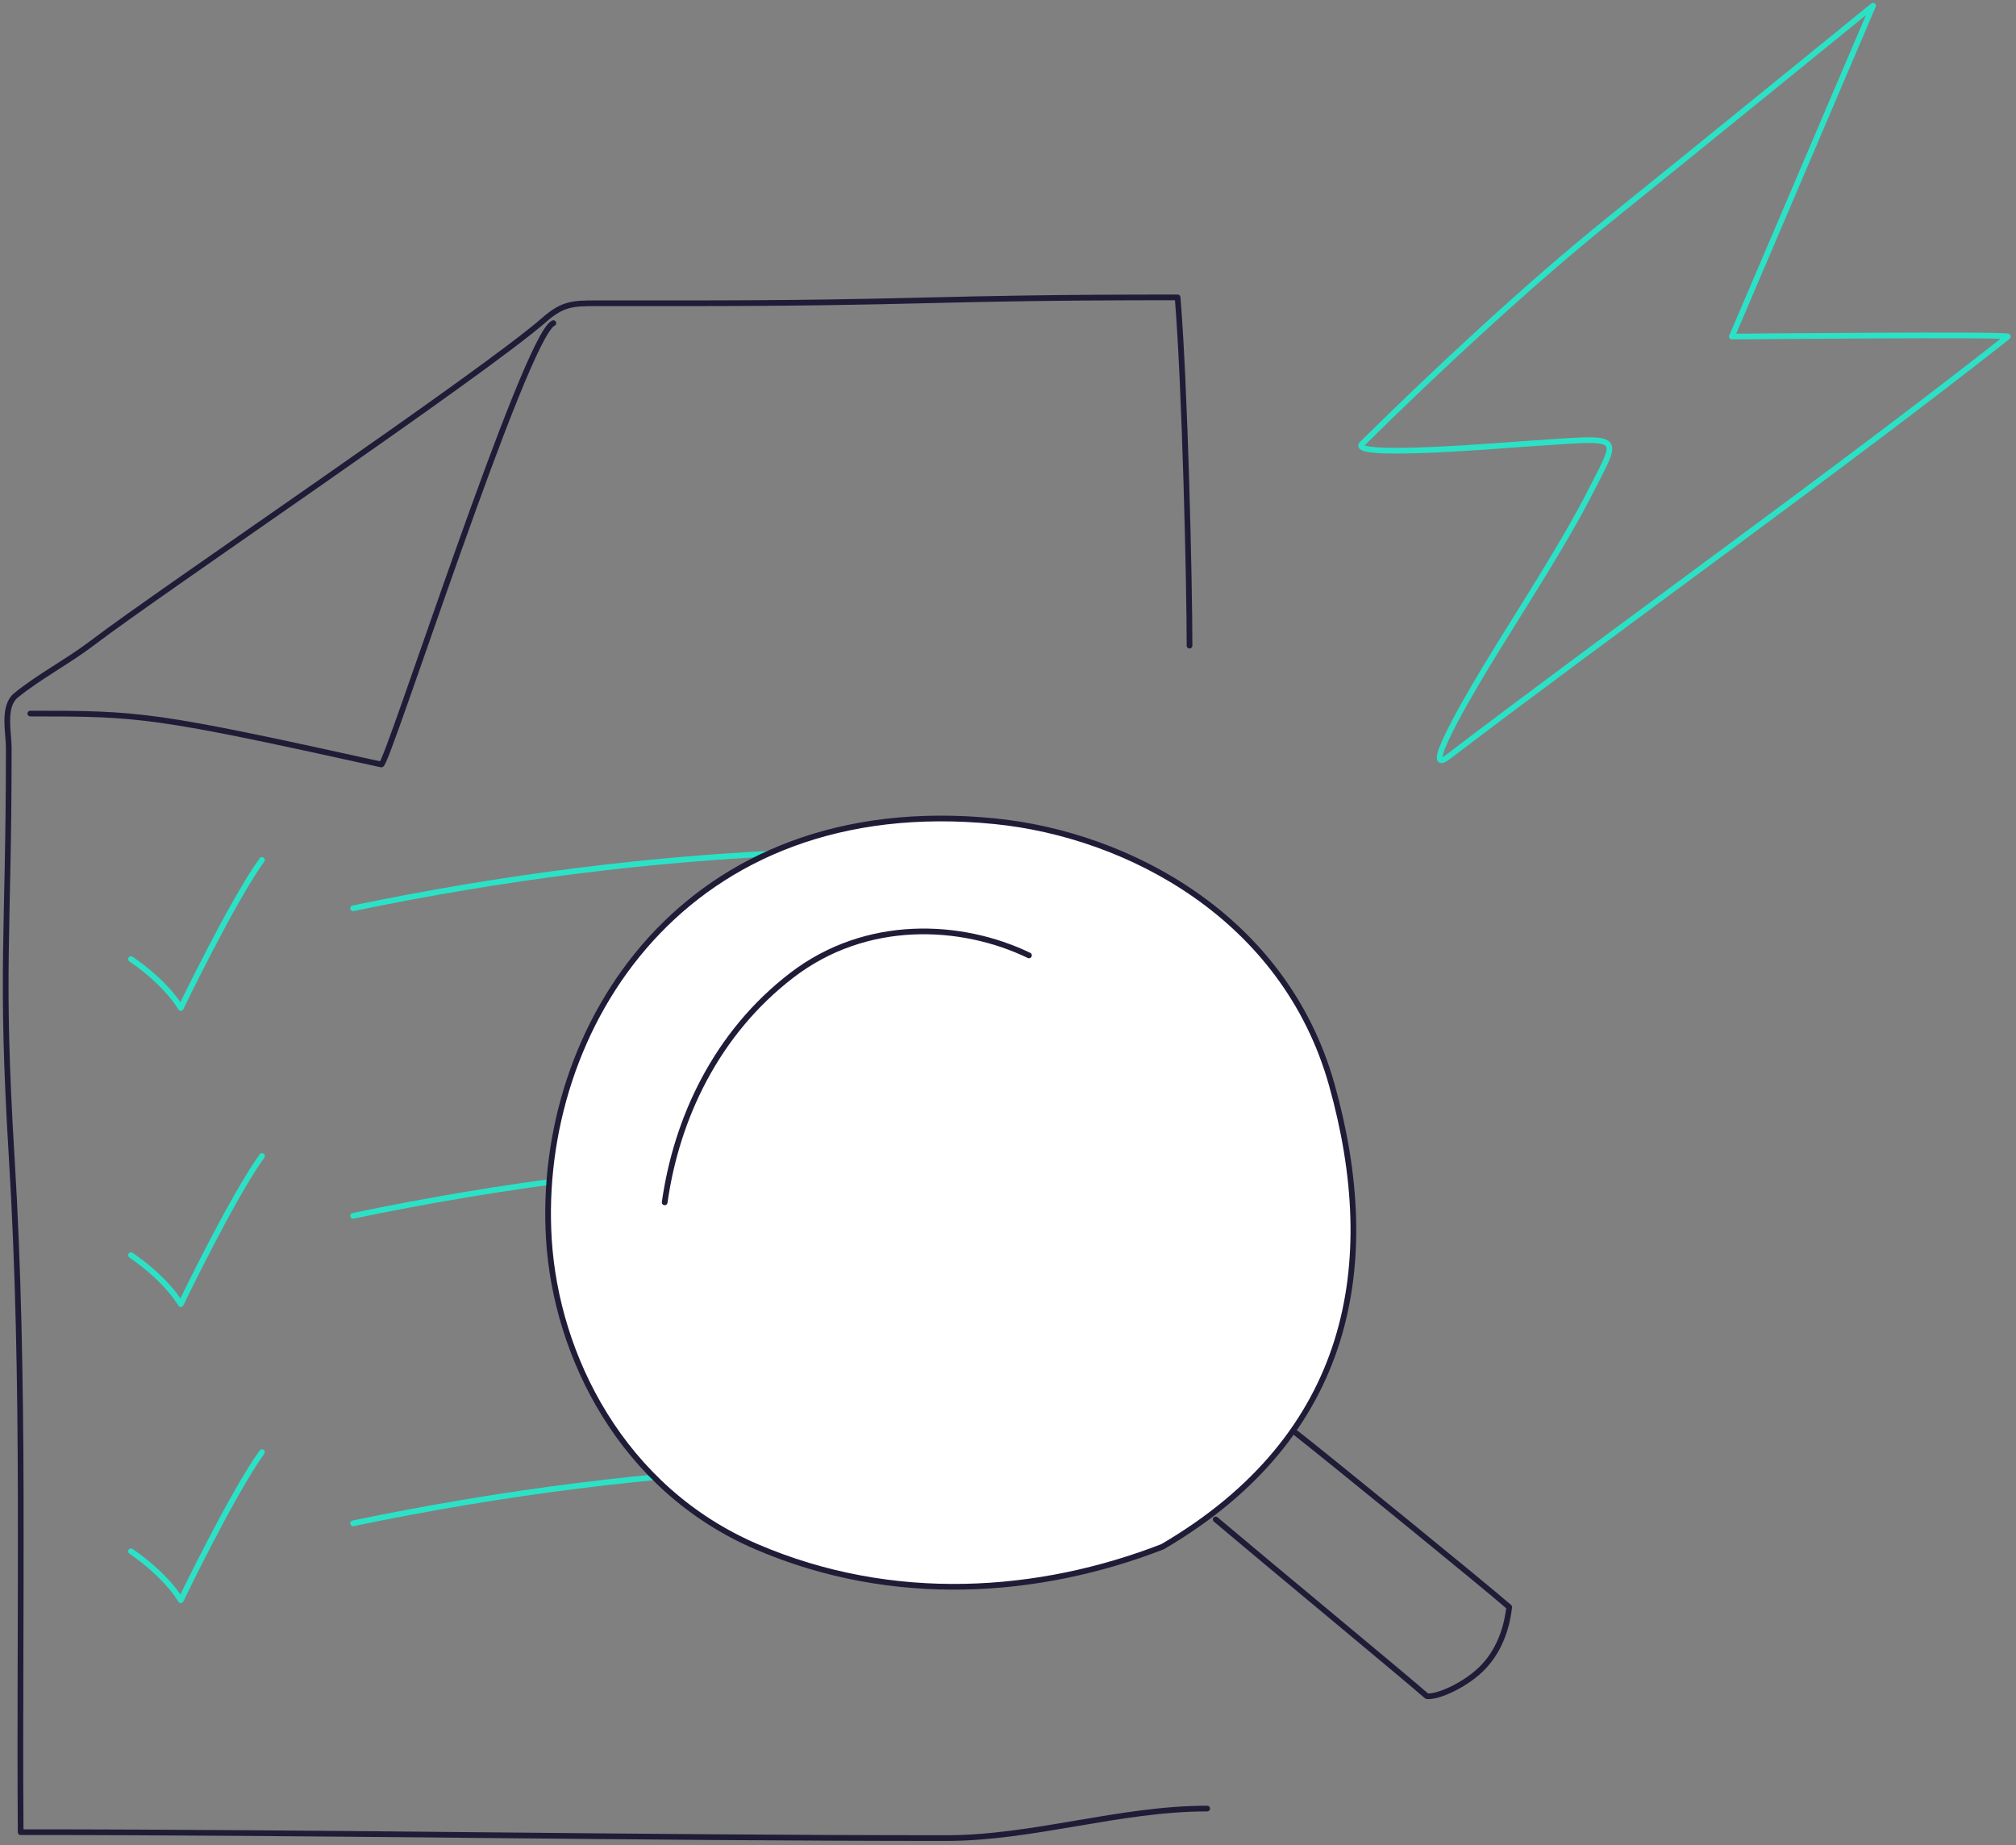 <svg width="354" height="324" viewBox="0 0 354 324" fill="none" xmlns="http://www.w3.org/2000/svg">
<rect x="0" y="0" width="354" height="324" fill="#808080" stroke="none"/>
<path d="M211.979 317.583C196.54 317.583 181.469 322.766 166.139 322.766C111.961 322.766 57.833 321.729 3.627 321.729C3.345 282.228 4.463 242.733 2.057 203.271C0.032 170.063 1.539 164.594 1.539 131.322C1.539 128.602 0.423 124.058 2.806 122.108C6.81 118.832 11.995 116.121 16.224 112.894C28.027 103.886 84.334 65.942 95.525 56.195L95.659 56.077C98.782 53.358 100.615 53.255 104.47 53.255H118.983C163.274 53.255 162.441 52.219 206.781 52.219C208.07 67.769 208.875 102.306 208.875 113.377" stroke="#1F1C37" stroke-linecap="round" stroke-linejoin="round"/>
<path d="M62.007 159.494C88.357 154.02 114.64 150.657 141.165 149.636C155.521 149.084 169.897 148.84 184.257 149.176C187.194 149.245 190.081 149.562 193.002 149.999" stroke="#2BE2C7" stroke-linecap="round" stroke-linejoin="round"/>
<path d="M62.007 213.494C88.357 208.02 114.64 204.657 141.165 203.636C155.521 203.084 169.897 202.84 184.257 203.176C187.194 203.245 190.081 203.562 193.002 203.999" stroke="#2BE2C7" stroke-linecap="round" stroke-linejoin="round"/>
<path d="M62.007 267.494C88.357 262.02 114.64 258.657 141.165 257.636C155.521 257.084 169.897 256.84 184.257 257.176C187.194 257.245 190.081 257.562 193.002 257.999" stroke="#2BE2C7" stroke-linecap="round" stroke-linejoin="round"/>
<path d="M5.322 125.301C24.672 125.301 26.856 125.395 66.95 134.241C67.829 134.889 92.258 58.784 97.172 56.742" stroke="#1F1C37" stroke-linecap="round" stroke-linejoin="round"/>
<path d="M174.668 144.206C198.051 146.536 225.568 161.01 233.843 190.445C242.669 221.838 237.466 252.131 204.116 271.613C182.496 280.002 156.836 281.911 132.859 271.613C109.201 261.451 97.641 238.113 96.379 217.593C94.096 180.455 120.238 138.781 174.668 144.206Z" fill="white" stroke="#1F1C37" stroke-linecap="round" stroke-linejoin="round"/>
<path d="M116.714 211.134C118.79 196.409 125.758 181.452 139.03 171.261C152.125 161.204 168.805 162.045 180.683 167.765" stroke="#1F1C37" stroke-linecap="round" stroke-linejoin="round"/>
<path d="M227.611 251.672C232.581 255.557 260.701 278.435 265.012 282.205C264.662 285.281 263.598 289.29 260.65 292.52C257.64 295.817 252.315 298.142 250.53 297.837C247.018 294.728 222.412 274.376 213.467 266.811" stroke="#1F1C37" stroke-linecap="round" stroke-linejoin="round"/>
<path d="M282.62 38.535C295.245 28.39 328.901 1 328.901 1L304.108 59.103C304.108 59.103 353.171 58.641 352.584 59.103C323.441 82.099 284.293 110.036 254.291 132.894C248.719 137.139 260.487 117.848 260.965 117.057C266.658 107.651 274.562 95.671 279.399 86.105C284.551 75.916 285.299 76.828 267.761 77.942C264.688 78.137 236.539 80.547 239.174 77.942C251.577 65.678 268.355 49.997 282.62 38.535Z" stroke="#2BE2C7" stroke-linecap="round" stroke-linejoin="round"/>
<path d="M23 168.41C29.421 172.807 31.744 177 31.744 177C31.744 177 40.801 158.182 46 151" stroke="#2BE2C7" stroke-linecap="round" stroke-linejoin="round"/>
<path d="M23 220.41C29.421 224.807 31.744 229 31.744 229C31.744 229 40.801 210.182 46 203" stroke="#2BE2C7" stroke-linecap="round" stroke-linejoin="round"/>
<path d="M23 272.41C29.421 276.807 31.744 281 31.744 281C31.744 281 40.801 262.182 46 255" stroke="#2BE2C7" stroke-linecap="round" stroke-linejoin="round"/>
</svg>
